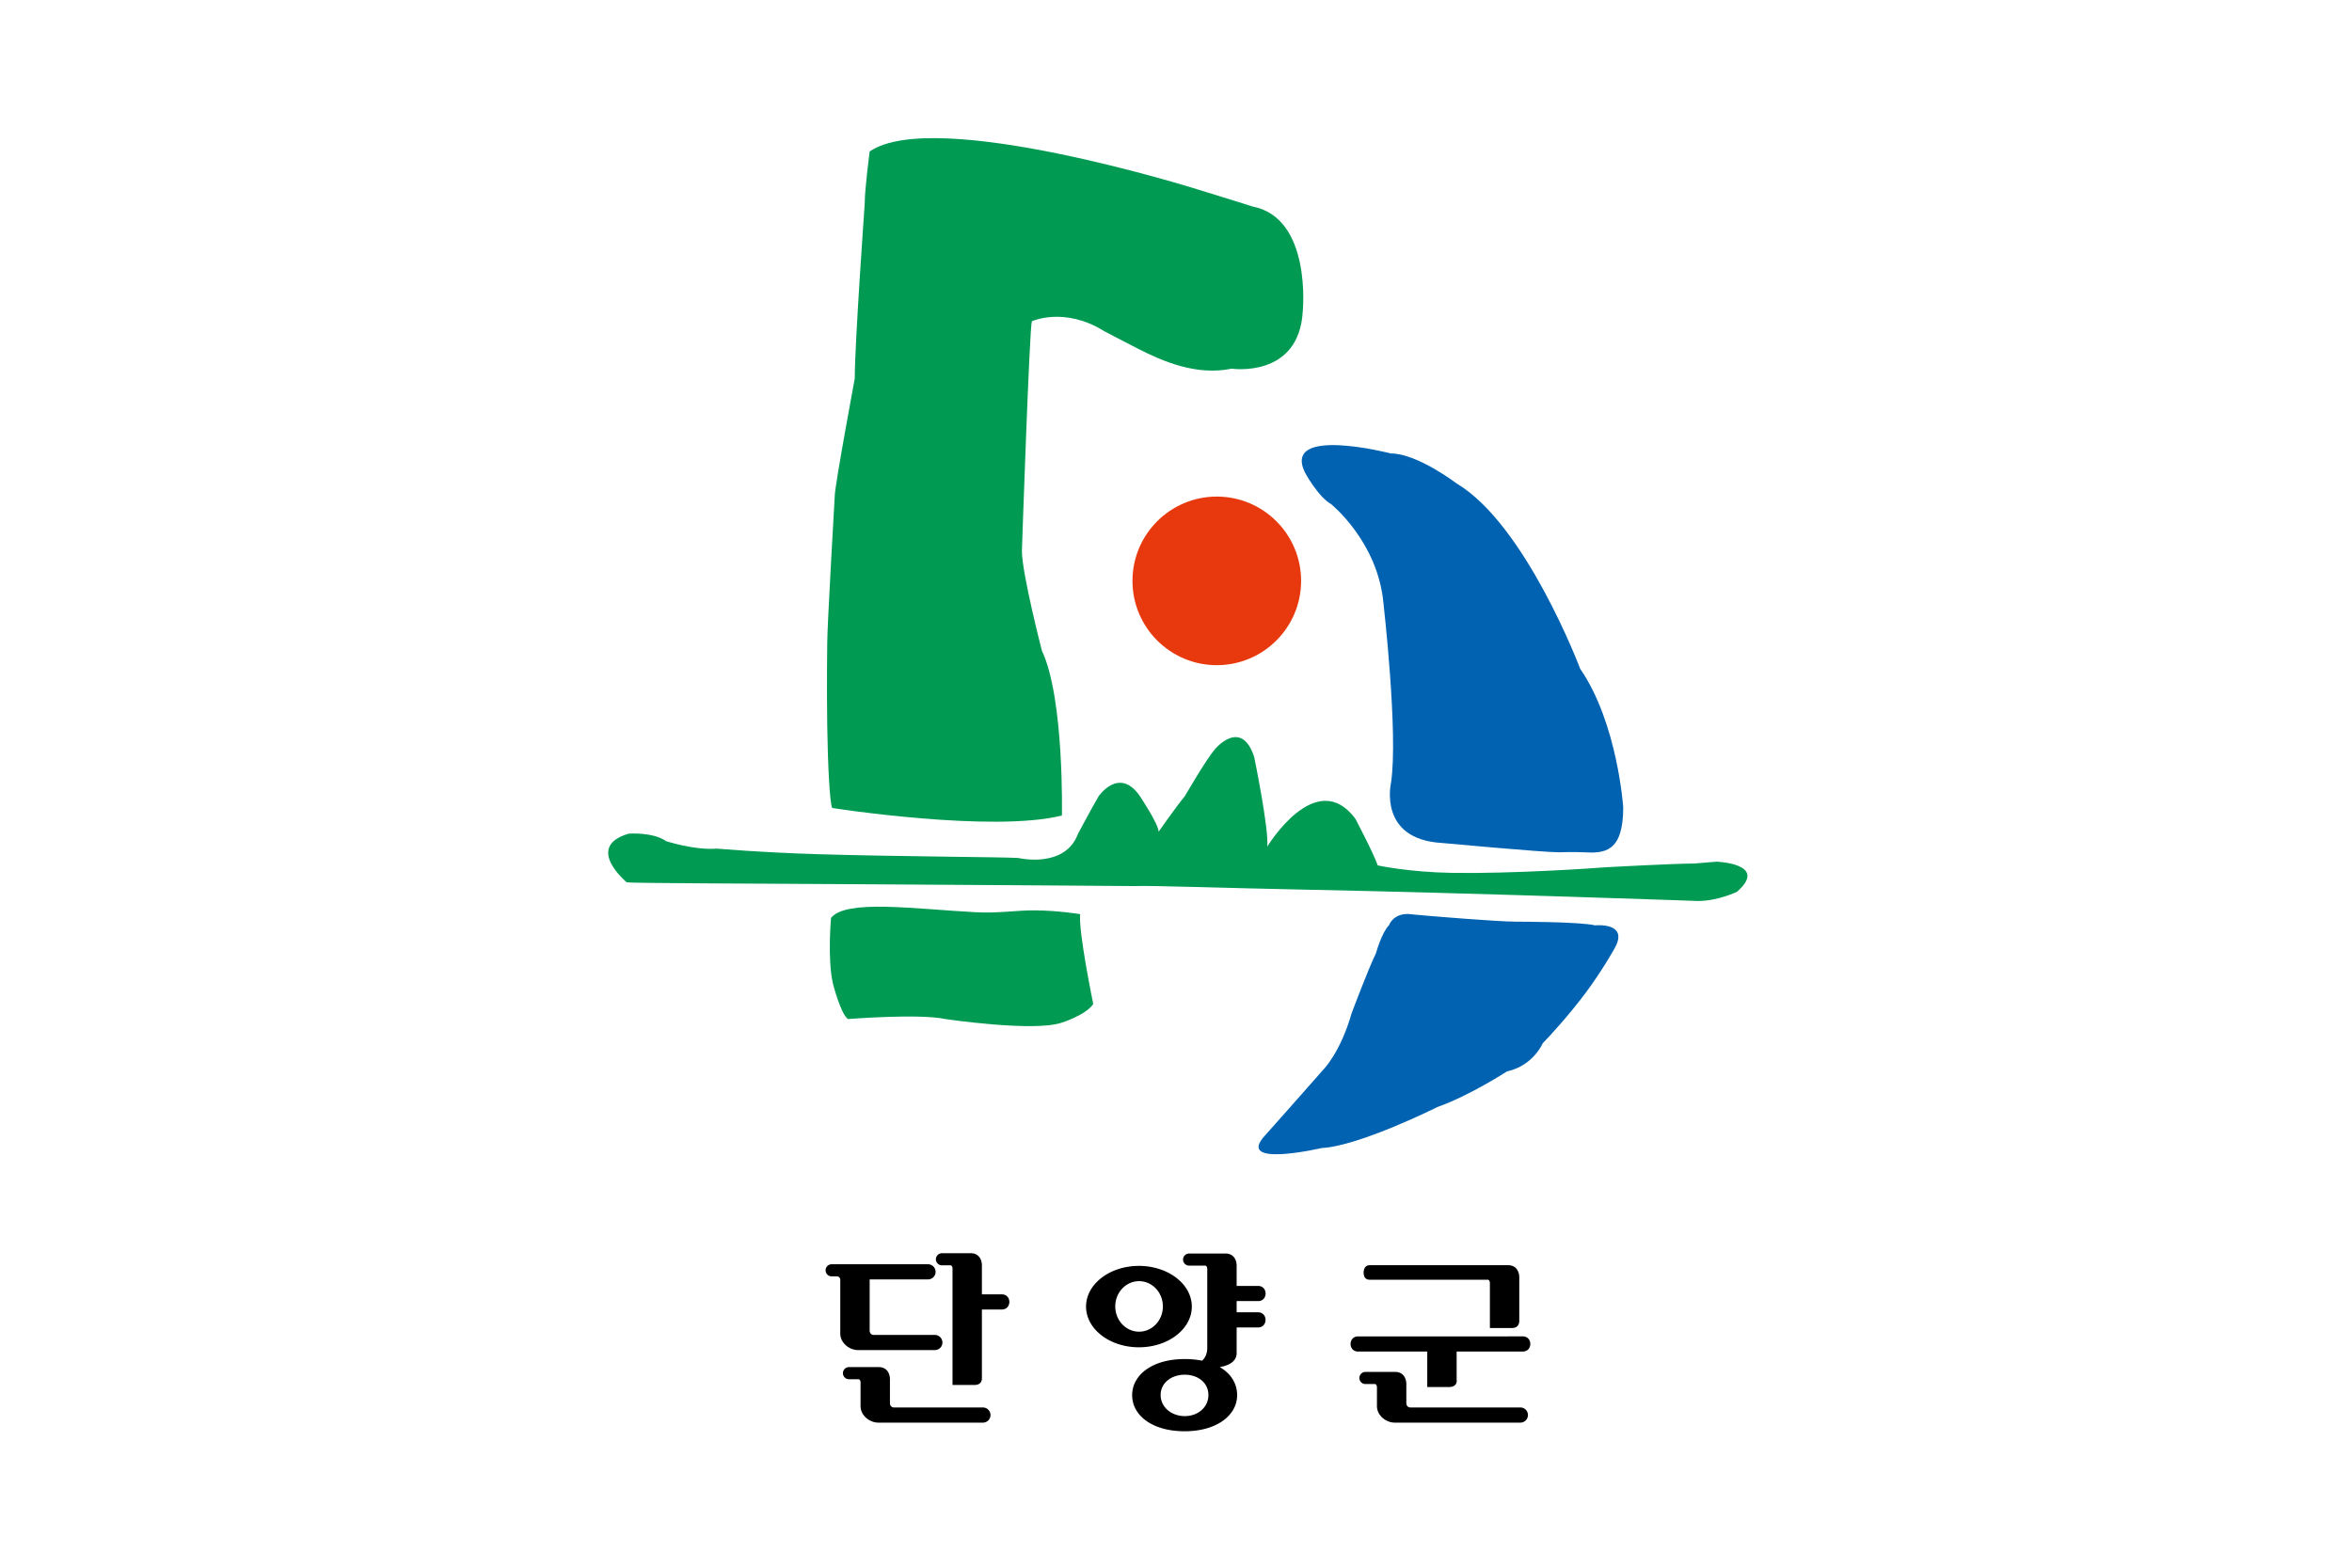<svg xmlns="http://www.w3.org/2000/svg" xmlns:xlink="http://www.w3.org/1999/xlink" id="svg8" width="300mm" height="200mm" version="1.1" viewBox="0 0 300 200"><defs id="defs2"><linearGradient id="linearGradient63138"><stop id="stop63134" offset="0" style="stop-color:#89030a;stop-opacity:1"/><stop id="stop63136" offset="1" style="stop-color:#e73d24;stop-opacity:1"/></linearGradient><linearGradient id="linearGradient140" x1="0" x2="1" y1="0" y2="0" gradientTransform="scale(23.955 -23.955)rotate(.273 2915.019 1982.442)" gradientUnits="userSpaceOnUse" spreadMethod="pad"><stop id="stop136" offset="0" style="stop-opacity:1;stop-color:#85c13f"/><stop id="stop138" offset="1" style="stop-opacity:1;stop-color:#5fb16e"/></linearGradient><linearGradient id="linearGradient160" x1="0" x2="1" y1="0" y2="0" gradientTransform="scale(25.512 -25.512)rotate(.273 2718.085 2064.046)" gradientUnits="userSpaceOnUse" spreadMethod="pad"><stop id="stop156" offset="0" style="stop-opacity:1;stop-color:#30ab79"/><stop id="stop158" offset="1" style="stop-opacity:1;stop-color:#3ea9a4"/></linearGradient><linearGradient id="linearGradient180" x1="0" x2="1" y1="0" y2="0" gradientTransform="matrix(25.738 -.123 -.123 -25.738 278.776 331.196)" gradientUnits="userSpaceOnUse" spreadMethod="pad"><stop id="stop176" offset="0" style="stop-opacity:1;stop-color:#2da3b2"/><stop id="stop178" offset="1" style="stop-opacity:1;stop-color:#2e9ad4"/></linearGradient><linearGradient id="linearGradient200" x1="0" x2="1" y1="0" y2="0" gradientTransform="scale(22.246 -22.246)rotate(.273 2768.84 3099.176)" gradientUnits="userSpaceOnUse" spreadMethod="pad"><stop id="stop196" offset="0" style="stop-opacity:1;stop-color:#134d95"/><stop id="stop198" offset="1" style="stop-opacity:1;stop-color:#2573b6"/></linearGradient><linearGradient id="linearGradient220" x1="0" x2="1" y1="0" y2="0" gradientTransform="scale(19.829 -19.829)rotate(.273 3091.67 3749.955)" gradientUnits="userSpaceOnUse" spreadMethod="pad"><stop id="stop216" offset="0" style="stop-opacity:1;stop-color:#2573b6"/><stop id="stop218" offset="1" style="stop-opacity:1;stop-color:#289ebc"/></linearGradient><linearGradient id="linearGradient240" x1="0" x2="1" y1="0" y2="0" gradientTransform="matrix(20.802 -.099 -.099 -20.802 376.729 290.22)" gradientUnits="userSpaceOnUse" spreadMethod="pad"><stop id="stop236" offset="0" style="stop-opacity:1;stop-color:#30ab79"/><stop id="stop238" offset="1" style="stop-opacity:1;stop-color:#8caabd"/></linearGradient><linearGradient id="linearGradient260" x1="0" x2="1" y1="0" y2="0" gradientTransform="scale(29.14 -29.14)rotate(.273 2442.22 2293.524)" gradientUnits="userSpaceOnUse" spreadMethod="pad"><stop id="stop256" offset="0" style="stop-opacity:1;stop-color:#2d8bcc"/><stop id="stop258" offset="1" style="stop-opacity:1;stop-color:#2573b6"/></linearGradient><linearGradient id="linearGradient280" x1="0" x2="1" y1="0" y2="0" gradientTransform="scale(36.28 -36.28)rotate(.273 1955.305 2020.42)" gradientUnits="userSpaceOnUse" spreadMethod="pad"><stop id="stop276" offset="0" style="stop-opacity:1;stop-color:#2573b6"/><stop id="stop278" offset="1" style="stop-opacity:1;stop-color:#134d95"/></linearGradient><linearGradient id="linearGradient300" x1="0" x2="1" y1="0" y2="0" gradientTransform="scale(42.794 -42.794)rotate(.273 1454.89 1983.187)" gradientUnits="userSpaceOnUse" spreadMethod="pad"><stop id="stop296" offset="0" style="stop-opacity:1;stop-color:#bfa562"/><stop id="stop298" offset="1" style="stop-opacity:1;stop-color:#e0742b"/></linearGradient><linearGradient id="linearGradient320" x1="0" x2="1" y1="0" y2="0" gradientTransform="matrix(39.535 -.189 -.189 -39.535 453.103 297.273)" gradientUnits="userSpaceOnUse" spreadMethod="pad"><stop id="stop316" offset="0" style="stop-opacity:1;stop-color:#e16b28"/><stop id="stop318" offset="1" style="stop-opacity:1;stop-color:#d8312d"/></linearGradient><linearGradient id="linearGradient206" x1="0" x2="1" y1="0" y2="0" gradientTransform="scale(-130.562 130.562)rotate(55.803 -3.639 -1.373)" gradientUnits="userSpaceOnUse" spreadMethod="pad"><stop id="stop198-5" offset="0" style="stop-opacity:1;stop-color:#2a3b96"/><stop id="stop200" offset="0.539" style="stop-opacity:1;stop-color:#2c3792"/><stop id="stop202" offset="0.8" style="stop-opacity:1;stop-color:#00adef"/><stop id="stop204" offset="1" style="stop-opacity:1;stop-color:#00adef"/></linearGradient><linearGradient id="linearGradient230" x1="0" x2="1" y1="0" y2="0" gradientTransform="scale(-114.805 114.805)rotate(55.803 -3.928 -1.387)" gradientUnits="userSpaceOnUse" spreadMethod="pad"><stop id="stop222" offset="0" style="stop-opacity:1;stop-color:#2a3b96"/><stop id="stop224" offset="0.539" style="stop-opacity:1;stop-color:#2c3792"/><stop id="stop226" offset="0.8" style="stop-opacity:1;stop-color:#00adef"/><stop id="stop228" offset="1" style="stop-opacity:1;stop-color:#00adef"/></linearGradient><linearGradient id="linearGradient254" x1="0" x2="1" y1="0" y2="0" gradientTransform="matrix(-73.386 107.994 107.994 73.386 368.143 322.514)" gradientUnits="userSpaceOnUse" spreadMethod="pad"><stop id="stop246" offset="0" style="stop-opacity:1;stop-color:#2a3b96"/><stop id="stop248" offset="0.539" style="stop-opacity:1;stop-color:#2c3792"/><stop id="stop250" offset="0.8" style="stop-opacity:1;stop-color:#00adef"/><stop id="stop252" offset="1" style="stop-opacity:1;stop-color:#00adef"/></linearGradient><linearGradient id="linearGradient278" x1="0" x2="1" y1="0" y2="0" gradientTransform="scale(-130.572 130.572)rotate(55.803 -3.259 -1.171)" gradientUnits="userSpaceOnUse" spreadMethod="pad"><stop id="stop270" offset="0" style="stop-opacity:1;stop-color:#2a3b96"/><stop id="stop272" offset="0.539" style="stop-opacity:1;stop-color:#2c3792"/><stop id="stop274" offset="0.8" style="stop-opacity:1;stop-color:#00adef"/><stop id="stop276-9" offset="1" style="stop-opacity:1;stop-color:#00adef"/></linearGradient><linearGradient id="linearGradient302" x1="0" x2="1" y1="0" y2="0" gradientTransform="scale(-130.565 130.565)rotate(55.803 -3.384 -1.238)" gradientUnits="userSpaceOnUse" spreadMethod="pad"><stop id="stop294" offset="0" style="stop-opacity:1;stop-color:#2a3b96"/><stop id="stop296-8" offset="0.539" style="stop-opacity:1;stop-color:#2c3792"/><stop id="stop298-1" offset="0.8" style="stop-opacity:1;stop-color:#00adef"/><stop id="stop300" offset="1" style="stop-opacity:1;stop-color:#00adef"/></linearGradient><linearGradient id="linearGradient326" x1="0" x2="1" y1="0" y2="0" gradientTransform="scale(-130.572 130.572)rotate(55.803 -3.334 -1.211)" gradientUnits="userSpaceOnUse" spreadMethod="pad"><stop id="stop318-6" offset="0" style="stop-opacity:1;stop-color:#2a3b96"/><stop id="stop320" offset="0.539" style="stop-opacity:1;stop-color:#2c3792"/><stop id="stop322" offset="0.8" style="stop-opacity:1;stop-color:#00adef"/><stop id="stop324" offset="1" style="stop-opacity:1;stop-color:#00adef"/></linearGradient><linearGradient id="linearGradient350" x1="0" x2="1" y1="0" y2="0" gradientTransform="scale(-130.566 130.566)rotate(55.803 -3.166 -1.122)" gradientUnits="userSpaceOnUse" spreadMethod="pad"><stop id="stop342" offset="0" style="stop-opacity:1;stop-color:#2a3b96"/><stop id="stop344" offset="0.539" style="stop-opacity:1;stop-color:#2c3792"/><stop id="stop346" offset="0.8" style="stop-opacity:1;stop-color:#00adef"/><stop id="stop348" offset="1" style="stop-opacity:1;stop-color:#00adef"/></linearGradient><linearGradient id="linearGradient374" x1="0" x2="1" y1="0" y2="0" gradientTransform="matrix(-64.527 94.957 94.957 64.527 328.704 302.885)" gradientUnits="userSpaceOnUse" spreadMethod="pad"><stop id="stop366" offset="0" style="stop-opacity:1;stop-color:#2a3b96"/><stop id="stop368" offset="0.539" style="stop-opacity:1;stop-color:#2c3792"/><stop id="stop370" offset="0.8" style="stop-opacity:1;stop-color:#00adef"/><stop id="stop372" offset="1" style="stop-opacity:1;stop-color:#00adef"/></linearGradient><linearGradient id="linearGradient398" x1="0" x2="1" y1="0" y2="0" gradientTransform="matrix(-101.028 107.165 107.165 101.028 377.22 303.216)" gradientUnits="userSpaceOnUse" spreadMethod="pad"><stop id="stop390" offset="0" style="stop-opacity:1;stop-color:#2a3b96"/><stop id="stop392" offset="0.539" style="stop-opacity:1;stop-color:#2c3792"/><stop id="stop394" offset="0.8" style="stop-opacity:1;stop-color:#00adef"/><stop id="stop396" offset="1" style="stop-opacity:1;stop-color:#00adef"/></linearGradient><linearGradient id="linearGradient422" x1="0" x2="1" y1="0" y2="0" gradientTransform="matrix(-101.023 107.16 107.16 101.023 393.094 318.186)" gradientUnits="userSpaceOnUse" spreadMethod="pad"><stop id="stop414" offset="0" style="stop-opacity:1;stop-color:#2a3b96"/><stop id="stop416" offset="0.539" style="stop-opacity:1;stop-color:#2c3792"/><stop id="stop418" offset="0.8" style="stop-opacity:1;stop-color:#00adef"/><stop id="stop420" offset="1" style="stop-opacity:1;stop-color:#00adef"/></linearGradient><linearGradient id="linearGradient446" x1="0" x2="1" y1="0" y2="0" gradientTransform="matrix(-74.449 78.973 78.973 74.449 387.494 348.702)" gradientUnits="userSpaceOnUse" spreadMethod="pad"><stop id="stop438" offset="0" style="stop-opacity:1;stop-color:#2a3b96"/><stop id="stop440" offset="0.539" style="stop-opacity:1;stop-color:#2c3792"/><stop id="stop442" offset="0.8" style="stop-opacity:1;stop-color:#00adef"/><stop id="stop444" offset="1" style="stop-opacity:1;stop-color:#00adef"/></linearGradient><linearGradient id="1" x1="148.003" x2="148.003" y1="959.558" y2="1004.25" gradientUnits="userSpaceOnUse"><stop id="stop2347" offset="0" style="stop-color:#0099da"/><stop id="stop2349" offset="1" style="stop-color:#0099da"/></linearGradient><linearGradient id="2" x1="210.429" x2="210.429" y1="1106.1" y2="1150.79" gradientUnits="userSpaceOnUse"><stop id="stop2360" offset="0" style="stop-color:#0099da"/><stop id="stop2362" offset="1" style="stop-color:#0099da"/></linearGradient><linearGradient id="3" x1="290.309" x2="290.309" y1="952.822" y2="997.515" gradientUnits="userSpaceOnUse"><stop id="stop2373" offset="0" style="stop-color:#0099da"/><stop id="stop2375" offset="1" style="stop-color:#0099da"/></linearGradient><linearGradient id="4" x1="438.795" x2="438.795" y1="952.159" y2="996.852" gradientUnits="userSpaceOnUse"><stop id="stop2386" offset="0" style="stop-color:#0099da"/><stop id="stop2388" offset="1" style="stop-color:#0099da"/></linearGradient><linearGradient id="5" x1="370.742" x2="370.742" y1="1112.17" y2="1156.86" gradientUnits="userSpaceOnUse"><stop id="stop2399" offset="0" style="stop-color:#0099da"/><stop id="stop2401" offset="1" style="stop-color:#0099da"/></linearGradient><linearGradient id="6" x1="102.794" x2="102.794" y1="1249.77" y2="1283.44" gradientUnits="userSpaceOnUse"><stop id="stop2470" offset="0" style="stop-color:#0099da"/><stop id="stop2472" offset="1" style="stop-color:#0099da"/></linearGradient><linearGradient id="7" x1="207.557" x2="207.557" y1="1249.77" y2="1283.44" gradientUnits="userSpaceOnUse"><stop id="stop2573" offset="0" style="stop-color:#0099da"/><stop id="stop2575" offset="1" style="stop-color:#0099da"/></linearGradient><linearGradient id="8" x1="102.794" x2="102.794" y1="1438.58" y2="1472.25" gradientUnits="userSpaceOnUse"><stop id="stop2586" offset="0" style="stop-color:#0099da"/><stop id="stop2588" offset="1" style="stop-color:#0099da"/></linearGradient><linearGradient id="9" x1="347.78" x2="347.78" y1="1250.63" y2="1286.27" gradientUnits="userSpaceOnUse"><stop id="stop2785" offset="0" style="stop-color:#0099da"/><stop id="stop2787" offset="1" style="stop-color:#0099da"/></linearGradient><linearGradient id="10" x1="347.78" x2="347.78" y1="1327.62" y2="1363.27" gradientUnits="userSpaceOnUse"><stop id="stop2798" offset="0" style="stop-color:#0099da"/><stop id="stop2800" offset="1" style="stop-color:#0099da"/></linearGradient><linearGradient id="11" x1="347.78" x2="347.78" y1="1404" y2="1439.64" gradientUnits="userSpaceOnUse"><stop id="stop2811" offset="0" style="stop-color:#0099da"/><stop id="stop2813" offset="1" style="stop-color:#0099da"/></linearGradient><linearGradient id="12" x1="347.78" x2="347.78" y1="1480.16" y2="1515.8" gradientUnits="userSpaceOnUse"><stop id="stop2824" offset="0" style="stop-color:#0099da"/><stop id="stop2826" offset="1" style="stop-color:#0099da"/></linearGradient><linearGradient id="13" x1="347.78" x2="347.78" y1="1556.74" y2="1592.38" gradientUnits="userSpaceOnUse"><stop id="stop2837" offset="0" style="stop-color:#0099da"/><stop id="stop2839" offset="1" style="stop-color:#0099da"/></linearGradient><linearGradient id="linearGradient30" x1="0" x2="1" y1="0" y2="0" gradientTransform="matrix(-40.417 3.136 -14.427 -44.657 139.567 269.99)" gradientUnits="userSpaceOnUse" spreadMethod="pad"><stop id="stop24" offset="0" style="stop-opacity:1;stop-color:#b6b7b8"/><stop id="stop26" offset="0.057" style="stop-opacity:1;stop-color:#b6b7b8"/><stop id="stop28" offset="1" style="stop-opacity:1;stop-color:#605f5e"/></linearGradient><linearGradient id="linearGradient80" x1="0" x2="1" y1="0" y2="0" gradientTransform="matrix(22.337 -88.094 93.938 48.837 117.459 344.795)" gradientUnits="userSpaceOnUse" spreadMethod="pad"><stop id="stop68" offset="0" style="stop-opacity:1;stop-color:#ca2b30"/><stop id="stop70" offset="0.174" style="stop-opacity:1;stop-color:#ca2b30"/><stop id="stop72" offset="0.506" style="stop-opacity:1;stop-color:#e26f34"/><stop id="stop74" offset="0.753" style="stop-opacity:1;stop-color:#d82b2d"/><stop id="stop76" offset="0.847" style="stop-opacity:1;stop-color:#d82b2d"/><stop id="stop78" offset="1" style="stop-opacity:1;stop-color:#d82b2d"/></linearGradient><linearGradient id="linearGradient112" x1="0" x2="1" y1="0" y2="0" gradientTransform="scale(-14.703 14.703)rotate(68.663 -20.059 4.485)" gradientUnits="userSpaceOnUse" spreadMethod="pad"><stop id="stop104" offset="0" style="stop-opacity:1;stop-color:#fff"/><stop id="stop106" offset="0.096" style="stop-opacity:1;stop-color:#fff"/><stop id="stop108" offset="0.265" style="stop-opacity:1;stop-color:#fff"/><stop id="stop110" offset="1" style="stop-opacity:1;stop-color:#8d8c8c"/></linearGradient><linearGradient id="linearGradient38" x1="0" x2="1" y1="0" y2="0" gradientTransform="matrix(-92.179 7.151 -32.902 -101.849 258.817 158.642)" gradientUnits="userSpaceOnUse" spreadMethod="pad"><stop id="stop32" offset="0" style="stop-opacity:1;stop-color:#a7a5a6"/><stop id="stop34" offset="0.057" style="stop-opacity:1;stop-color:#a7a5a6"/><stop id="stop36" offset="1" style="stop-opacity:1;stop-color:#4f4c4d"/></linearGradient><linearGradient id="linearGradient68" x1="0" x2="1" y1="0" y2="0" gradientTransform="matrix(50.942 -200.914 214.242 111.38 208.397 329.25)" gradientUnits="userSpaceOnUse" spreadMethod="pad"><stop id="stop56" offset="0" style="stop-opacity:1;stop-color:#d91920"/><stop id="stop58" offset="0.174" style="stop-opacity:1;stop-color:#d91920"/><stop id="stop60" offset="0.506" style="stop-opacity:1;stop-color:#f25b28"/><stop id="stop62" offset="0.753" style="stop-opacity:1;stop-color:#d91920"/><stop id="stop64" offset="0.847" style="stop-opacity:1;stop-color:#d91920"/><stop id="stop66" offset="1" style="stop-opacity:1;stop-color:#c4161d"/></linearGradient><linearGradient id="linearGradient84" x1="0" x2="1" y1="0" y2="0" gradientTransform="scale(-33.532 33.532)rotate(68.663 -9.192 -1.032)" gradientUnits="userSpaceOnUse" spreadMethod="pad"><stop id="stop78-7" offset="0" style="stop-opacity:1;stop-color:#fff"/><stop id="stop80" offset="0.096" style="stop-opacity:1;stop-color:#fff"/><stop id="stop82" offset="1" style="stop-opacity:1;stop-color:#7b7979"/></linearGradient><linearGradient id="linearGradient1004" x1="0" x2="1" y1="0" y2="0" gradientTransform="matrix(-62.753 4.868 -22.399 -69.337 559.478 185.95)" gradientUnits="userSpaceOnUse" spreadMethod="pad"><stop id="stop998" offset="0" style="stop-opacity:1;stop-color:#a7a5a6"/><stop id="stop1000" offset="0.057" style="stop-opacity:1;stop-color:#a7a5a6"/><stop id="stop1002" offset="1" style="stop-opacity:1;stop-color:#4f4c4d"/></linearGradient><linearGradient id="linearGradient1054" x1="0" x2="1" y1="0" y2="0" gradientTransform="matrix(34.681 -136.778 145.852 75.825 525.153 302.095)" gradientUnits="userSpaceOnUse" spreadMethod="pad"><stop id="stop1042" offset="0" style="stop-opacity:1;stop-color:#850009"/><stop id="stop1044" offset="0.174" style="stop-opacity:1;stop-color:#d91920"/><stop id="stop1046" offset="0.506" style="stop-opacity:1;stop-color:#f25b28"/><stop id="stop1048" offset="0.694" style="stop-opacity:1;stop-color:#d91920"/><stop id="stop1050" offset="0.847" style="stop-opacity:1;stop-color:#d91920"/><stop id="stop1052" offset="1" style="stop-opacity:.941;stop-color:#e04213"/></linearGradient><linearGradient id="linearGradient1084" x1="0" x2="1" y1="0" y2="0" gradientTransform="scale(-22.828 22.828)rotate(68.663 -20.087 -11.617)" gradientUnits="userSpaceOnUse" spreadMethod="pad"><stop id="stop1078" offset="0" style="stop-opacity:1;stop-color:#fff"/><stop id="stop1080" offset="0.096" style="stop-opacity:1;stop-color:#fff"/><stop id="stop1082" offset="1" style="stop-opacity:1;stop-color:#7b7979"/></linearGradient><linearGradient id="linearGradient2178" x1="0" x2="1" y1="0" y2="0" gradientTransform="matrix(-19.781 1.535 -7.061 -21.856 660.197 283.541)" gradientUnits="userSpaceOnUse" spreadMethod="pad"><stop id="stop2172" offset="0" style="stop-opacity:1;stop-color:#a7a5a6"/><stop id="stop2174" offset="0.057" style="stop-opacity:1;stop-color:#a7a5a6"/><stop id="stop2176" offset="1" style="stop-opacity:1;stop-color:#4f4c4d"/></linearGradient><linearGradient id="linearGradient2228" x1="0" x2="1" y1="0" y2="0" gradientTransform="matrix(10.932 -43.115 45.975 23.901 649.377 320.152)" gradientUnits="userSpaceOnUse" spreadMethod="pad"><stop id="stop2216" offset="0" style="stop-opacity:1;stop-color:#d91920"/><stop id="stop2218" offset="0.174" style="stop-opacity:1;stop-color:#d91920"/><stop id="stop2220" offset="0.506" style="stop-opacity:1;stop-color:#f25b28"/><stop id="stop2222" offset="0.753" style="stop-opacity:1;stop-color:#d91920"/><stop id="stop2224" offset="0.847" style="stop-opacity:1;stop-color:#d91920"/><stop id="stop2226" offset="1" style="stop-opacity:1;stop-color:#c4161d"/></linearGradient><linearGradient id="linearGradient2258" x1="0" x2="1" y1="0" y2="0" gradientTransform="scale(-7.196 7.196)rotate(68.663 -76.59 -45.214)" gradientUnits="userSpaceOnUse" spreadMethod="pad"><stop id="stop2252" offset="0" style="stop-opacity:1;stop-color:#fff"/><stop id="stop2254" offset="0.096" style="stop-opacity:1;stop-color:#fff"/><stop id="stop2256" offset="1" style="stop-opacity:1;stop-color:#7b7979"/></linearGradient><linearGradient xlink:href="#linearGradient1054" id="linearGradient63100" x1="518.393" x2="531.748" y1="271.446" y2="252.221" gradientUnits="userSpaceOnUse"/><linearGradient xlink:href="#linearGradient63138" id="linearGradient63140" x1="518.693" x2="530.25" y1="272.825" y2="250.029" gradientUnits="userSpaceOnUse"/><linearGradient xlink:href="#linearGradient1054" id="linearGradient63176" x1="0" x2="1" y1="0" y2="0" gradientTransform="matrix(34.681 -136.778 145.852 75.825 525.153 302.095)" gradientUnits="userSpaceOnUse" spreadMethod="pad"/><linearGradient id="linearGradient388" x1="0" x2="1" y1="0" y2="0" gradientTransform="scale(-135.6 135.6)rotate(-20.849 10.373 7.014)" gradientUnits="userSpaceOnUse" spreadMethod="pad"><stop id="stop368-6" offset="0" style="stop-opacity:1;stop-color:#9e2c89"/><stop id="stop370-7" offset="0.149" style="stop-opacity:1;stop-color:#0071bb"/><stop id="stop372-1" offset="0.257" style="stop-opacity:1;stop-color:#63c6f2"/><stop id="stop374" offset="0.381" style="stop-opacity:1;stop-color:#91c431"/><stop id="stop376" offset="0.54" style="stop-opacity:1;stop-color:#ffe700"/><stop id="stop378" offset="0.683" style="stop-opacity:1;stop-color:#f6ab02"/><stop id="stop380" offset="0.798" style="stop-opacity:1;stop-color:#e4642b"/><stop id="stop382" offset="0.911" style="stop-opacity:1;stop-color:#c52833"/><stop id="stop384" offset="0.994" style="stop-opacity:1;stop-color:#332d2b"/><stop id="stop386" offset="1" style="stop-opacity:1;stop-color:#332d2b"/></linearGradient><linearGradient id="linearGradient424" x1="0" x2="1" y1="0" y2="0" gradientTransform="scale(-135.061 135.061)rotate(-20.849 9.51 7.2)" gradientUnits="userSpaceOnUse" spreadMethod="pad"><stop id="stop404" offset="0" style="stop-opacity:1;stop-color:#9e2c89"/><stop id="stop406" offset="0.149" style="stop-opacity:1;stop-color:#0071bb"/><stop id="stop408" offset="0.257" style="stop-opacity:1;stop-color:#63c6f2"/><stop id="stop410" offset="0.381" style="stop-opacity:1;stop-color:#91c431"/><stop id="stop412" offset="0.54" style="stop-opacity:1;stop-color:#ffe700"/><stop id="stop414-8" offset="0.683" style="stop-opacity:1;stop-color:#f6ab02"/><stop id="stop416-3" offset="0.798" style="stop-opacity:1;stop-color:#e4642b"/><stop id="stop418-7" offset="0.911" style="stop-opacity:1;stop-color:#c52833"/><stop id="stop420-9" offset="0.994" style="stop-opacity:1;stop-color:#332d2b"/><stop id="stop422" offset="1" style="stop-opacity:1;stop-color:#332d2b"/></linearGradient><linearGradient id="linearGradient460" x1="0" x2="1" y1="0" y2="0" gradientTransform="scale(-135.913 135.913)rotate(-20.849 8.545 7.345)" gradientUnits="userSpaceOnUse" spreadMethod="pad"><stop id="stop440-9" offset="0" style="stop-opacity:1;stop-color:#9e2c89"/><stop id="stop442-3" offset="0.149" style="stop-opacity:1;stop-color:#0071bb"/><stop id="stop444-3" offset="0.257" style="stop-opacity:1;stop-color:#63c6f2"/><stop id="stop446" offset="0.381" style="stop-opacity:1;stop-color:#91c431"/><stop id="stop448" offset="0.54" style="stop-opacity:1;stop-color:#ffe700"/><stop id="stop450" offset="0.683" style="stop-opacity:1;stop-color:#f6ab02"/><stop id="stop452" offset="0.798" style="stop-opacity:1;stop-color:#e4642b"/><stop id="stop454" offset="0.911" style="stop-opacity:1;stop-color:#c52833"/><stop id="stop456" offset="0.994" style="stop-opacity:1;stop-color:#332d2b"/><stop id="stop458" offset="1" style="stop-opacity:1;stop-color:#332d2b"/></linearGradient><linearGradient id="linearGradient496" x1="0" x2="1" y1="0" y2="0" gradientTransform="matrix(-125.813 -47.915 -47.915 125.813 277.143 483.343)" gradientUnits="userSpaceOnUse" spreadMethod="pad"><stop id="stop476" offset="0" style="stop-opacity:1;stop-color:#9e2c89"/><stop id="stop478" offset="0.149" style="stop-opacity:1;stop-color:#0071bb"/><stop id="stop480" offset="0.257" style="stop-opacity:1;stop-color:#63c6f2"/><stop id="stop482" offset="0.381" style="stop-opacity:1;stop-color:#91c431"/><stop id="stop484" offset="0.54" style="stop-opacity:1;stop-color:#ffe700"/><stop id="stop486" offset="0.683" style="stop-opacity:1;stop-color:#f6ab02"/><stop id="stop488" offset="0.798" style="stop-opacity:1;stop-color:#e4642b"/><stop id="stop490" offset="0.911" style="stop-opacity:1;stop-color:#c52833"/><stop id="stop492" offset="0.994" style="stop-opacity:1;stop-color:#332d2b"/><stop id="stop494" offset="1" style="stop-opacity:1;stop-color:#332d2b"/></linearGradient><linearGradient id="linearGradient532" x1="0" x2="1" y1="0" y2="0" gradientTransform="scale(-135.653 135.653)rotate(-20.849 9.882 7.104)" gradientUnits="userSpaceOnUse" spreadMethod="pad"><stop id="stop512" offset="0" style="stop-opacity:1;stop-color:#9e2c89"/><stop id="stop514" offset="0.149" style="stop-opacity:1;stop-color:#0071bb"/><stop id="stop516" offset="0.257" style="stop-opacity:1;stop-color:#63c6f2"/><stop id="stop518" offset="0.381" style="stop-opacity:1;stop-color:#91c431"/><stop id="stop520" offset="0.54" style="stop-opacity:1;stop-color:#ffe700"/><stop id="stop522" offset="0.683" style="stop-opacity:1;stop-color:#f6ab02"/><stop id="stop524" offset="0.798" style="stop-opacity:1;stop-color:#e4642b"/><stop id="stop526" offset="0.911" style="stop-opacity:1;stop-color:#c52833"/><stop id="stop528" offset="0.994" style="stop-opacity:1;stop-color:#332d2b"/><stop id="stop530" offset="1" style="stop-opacity:1;stop-color:#332d2b"/></linearGradient><linearGradient id="linearGradient568" x1="0" x2="1" y1="0" y2="0" gradientTransform="scale(-135.793 135.793)rotate(-20.849 9.404 7.192)" gradientUnits="userSpaceOnUse" spreadMethod="pad"><stop id="stop548" offset="0" style="stop-opacity:1;stop-color:#9e2c89"/><stop id="stop550" offset="0.149" style="stop-opacity:1;stop-color:#0071bb"/><stop id="stop552" offset="0.257" style="stop-opacity:1;stop-color:#63c6f2"/><stop id="stop554" offset="0.381" style="stop-opacity:1;stop-color:#91c431"/><stop id="stop556" offset="0.54" style="stop-opacity:1;stop-color:#ffe700"/><stop id="stop558" offset="0.683" style="stop-opacity:1;stop-color:#f6ab02"/><stop id="stop560" offset="0.798" style="stop-opacity:1;stop-color:#e4642b"/><stop id="stop562" offset="0.911" style="stop-opacity:1;stop-color:#c52833"/><stop id="stop564" offset="0.994" style="stop-opacity:1;stop-color:#332d2b"/><stop id="stop566" offset="1" style="stop-opacity:1;stop-color:#332d2b"/></linearGradient><linearGradient id="linearGradient604" x1="0" x2="1" y1="0" y2="0" gradientTransform="scale(-135.154 135.154)rotate(-20.849 8.64 7.373)" gradientUnits="userSpaceOnUse" spreadMethod="pad"><stop id="stop584" offset="0" style="stop-opacity:1;stop-color:#9e2c89"/><stop id="stop586" offset="0.149" style="stop-opacity:1;stop-color:#0071bb"/><stop id="stop588" offset="0.257" style="stop-opacity:1;stop-color:#63c6f2"/><stop id="stop590" offset="0.381" style="stop-opacity:1;stop-color:#91c431"/><stop id="stop592" offset="0.54" style="stop-opacity:1;stop-color:#ffe700"/><stop id="stop594" offset="0.683" style="stop-opacity:1;stop-color:#f6ab02"/><stop id="stop596" offset="0.798" style="stop-opacity:1;stop-color:#e4642b"/><stop id="stop598" offset="0.911" style="stop-opacity:1;stop-color:#c52833"/><stop id="stop600" offset="0.994" style="stop-opacity:1;stop-color:#332d2b"/><stop id="stop602" offset="1" style="stop-opacity:1;stop-color:#332d2b"/></linearGradient><linearGradient id="linearGradient1018" x1="0" x2="1" y1="0" y2="0" gradientTransform="matrix(-22.896 0 0 22.896 189.43 507.863)" gradientUnits="userSpaceOnUse" spreadMethod="pad"><stop id="stop1012" offset="0" style="stop-opacity:1;stop-color:#fff"/><stop id="stop1014" offset="0.5" style="stop-opacity:1;stop-color:#e6232a"/><stop id="stop1016" offset="1" style="stop-opacity:1;stop-color:#e6232a"/></linearGradient><clipPath id="clipPath18" clipPathUnits="userSpaceOnUse"><path id="path16" d="M0 841.89h595.28V0H0Z"/></clipPath><clipPath id="clipPath18-2" clipPathUnits="userSpaceOnUse"><path id="path16-2" d="M0 841.89h595.28V0H0Z"/></clipPath><clipPath id="clipPath522" clipPathUnits="userSpaceOnUse"><path id="path520" d="M0 841.89h595.276V0H0Z"/></clipPath><clipPath id="clipPath530" clipPathUnits="userSpaceOnUse"><path id="path528" d="M169.7 596.93h366.72V349.409H169.7Z"/></clipPath><clipPath id="clipPath546" clipPathUnits="userSpaceOnUse"><path id="path544" d="M451.13 818.169h103.5V595.22h-103.5z"/></clipPath><clipPath id="clipPath118" clipPathUnits="userSpaceOnUse"><path id="path116" d="M0 841.89h595.276V0H0Z"/></clipPath><clipPath id="clipPath126" clipPathUnits="userSpaceOnUse"><path id="path124" d="M169.47 818.6h377.9V373.859h-377.9z"/></clipPath><clipPath id="clipPath106" clipPathUnits="userSpaceOnUse"><path id="path104" d="M0 841.89h595.276V0H0Z"/></clipPath><clipPath id="clipPath18-8" clipPathUnits="userSpaceOnUse"><path id="path16-4" d="M0 841.89h595.276V0H0Z"/></clipPath><clipPath id="clipPath18-6" clipPathUnits="userSpaceOnUse"><path id="path16-3" d="M0 841.89h595.28V0H0Z"/></clipPath><clipPath id="clipPath18-68" clipPathUnits="userSpaceOnUse"><path id="path16-1" d="M0 841.89h595.28V0H0Z"/></clipPath><clipPath id="clipPath58472" clipPathUnits="userSpaceOnUse"><path id="path58470" d="M0 0h595.276v841.89H0Z"/></clipPath><clipPath id="clipPath58526" clipPathUnits="userSpaceOnUse"><path id="path58524" d="M0 0h595.276v841.89H0Z"/></clipPath><clipPath id="clipPath58472-7" clipPathUnits="userSpaceOnUse"><path id="path58470-8" d="M0 0h595.276v841.89H0Z"/></clipPath><clipPath id="clipPath18-9" clipPathUnits="userSpaceOnUse"><path id="path16-43" d="M0 595.28h841.89V0H0Z"/></clipPath><clipPath id="clipPath90" clipPathUnits="userSpaceOnUse"><path id="path88" d="M0 595.28h411.02V0H0Z"/></clipPath><clipPath id="clipPath98" clipPathUnits="userSpaceOnUse"><path id="path96" d="M101.15 334.81h44.284v-28.293H101.15Z"/></clipPath><clipPath id="clipPath18-7" clipPathUnits="userSpaceOnUse"><path id="path16-0" d="M0 612.288h858.898V0H0Z"/></clipPath><clipPath id="clipPath26" clipPathUnits="userSpaceOnUse"><path id="path24" d="M161.656 348.923h120.075V139.667H161.656Z"/></clipPath><clipPath id="clipPath72" clipPathUnits="userSpaceOnUse"><path id="path70" d="M171.201 306.476h100.997v-64.527H171.201Z"/></clipPath><clipPath id="clipPath146" clipPathUnits="userSpaceOnUse"><path id="path144" d="M0 612.288h858.898V0H0Z"/></clipPath><clipPath id="clipPath1064" clipPathUnits="userSpaceOnUse"><path id="path1062" d="M0 612.288h858.898V0H0Z"/></clipPath><clipPath id="clipPath1072" clipPathUnits="userSpaceOnUse"><path id="path1070" d="M499.831 286.592h68.757v-43.93h-68.757z"/></clipPath><clipPath id="clipPath2238" clipPathUnits="userSpaceOnUse"><path id="path2236" d="M0 612.288h858.898V0H0Z"/></clipPath><clipPath id="clipPath2246" clipPathUnits="userSpaceOnUse"><path id="path2244" d="M641.395 315.265h21.673v-13.847h-21.673z"/></clipPath><clipPath id="clipPath18-5" clipPathUnits="userSpaceOnUse"><path id="path16-49" d="M0 768h1024V0H0Z"/></clipPath><clipPath id="clipPath30" clipPathUnits="userSpaceOnUse"><path id="path28" d="M0 768h1024V0H0Z"/></clipPath><clipPath id="clipPath54" clipPathUnits="userSpaceOnUse"><path id="path52" d="M0 768h1024V0H0Z"/></clipPath><clipPath id="clipPath90-5" clipPathUnits="userSpaceOnUse"><path id="path88-3" d="M0 768h1024V0H0Z"/></clipPath><clipPath id="clipPath18-0" clipPathUnits="userSpaceOnUse"><path id="path16-11" d="M0 768h1024V0H0Z"/></clipPath><clipPath id="clipPath65927" clipPathUnits="userSpaceOnUse"><path id="path65925" d="M0 841.89h595.276V0H0Z"/></clipPath><clipPath id="clipPath18-00" clipPathUnits="userSpaceOnUse"><path id="path16-6" d="M0 841.89h595.28V0H0Z"/></clipPath><clipPath id="clipPath614" clipPathUnits="userSpaceOnUse"><path id="path612" d="M0 841.89h595.28V0H0Z"/></clipPath><clipPath id="clipPath18-53" clipPathUnits="userSpaceOnUse"><path id="path16-00" d="M0 841.89h595.28V0H0Z"/></clipPath><clipPath id="clipPath1028" clipPathUnits="userSpaceOnUse"><path id="path1026" d="M0 841.89h595.28V0H0Z"/></clipPath><radialGradient id="radialGradient52" cx="0" cy="0" r="1" fx="0" fy="0" gradientTransform="matrix(-24.766 -6.275 -.593 -24.407 106.629 284.812)" gradientUnits="userSpaceOnUse" spreadMethod="pad"><stop id="stop46" offset="0" style="stop-opacity:1;stop-color:#2f8bc9"/><stop id="stop48" offset="0.517" style="stop-opacity:1;stop-color:#255299"/><stop id="stop50" offset="1" style="stop-opacity:1;stop-color:#204a89"/></radialGradient><radialGradient id="radialGradient50" cx="0" cy="0" r="1" fx="0" fy="0" gradientTransform="matrix(-56.481 -14.31 -1.353 -55.663 183.696 192.444)" gradientUnits="userSpaceOnUse" spreadMethod="pad"><stop id="stop44" offset="0" style="stop-opacity:1;stop-color:#0aafde"/><stop id="stop46-5" offset="0.517" style="stop-opacity:1;stop-color:#1d5eb3"/><stop id="stop48-7" offset="1" style="stop-opacity:1;stop-color:#173876"/></radialGradient><radialGradient id="radialGradient1026" cx="0" cy="0" r="1" fx="0" fy="0" gradientTransform="matrix(-38.452 -9.742 -.921 -37.894 508.337 208.96)" gradientUnits="userSpaceOnUse" spreadMethod="pad"><stop id="stop1020" offset="0" style="stop-opacity:1;stop-color:#0aafde"/><stop id="stop1022" offset="0.517" style="stop-opacity:1;stop-color:#1d5eb3"/><stop id="stop1024" offset="1" style="stop-opacity:1;stop-color:#173876"/></radialGradient><radialGradient id="radialGradient2200" cx="0" cy="0" r="1" fx="0" fy="0" gradientTransform="matrix(-12.12 -3.071 -.29 -11.945 644.076 290.795)" gradientUnits="userSpaceOnUse" spreadMethod="pad"><stop id="stop2194" offset="0" style="stop-opacity:1;stop-color:#0aafde"/><stop id="stop2196" offset="0.517" style="stop-opacity:1;stop-color:#1d5eb3"/><stop id="stop2198" offset="1" style="stop-opacity:1;stop-color:#173876"/></radialGradient></defs><g id="layer1" transform="translate(-188.32 -26.637)"><path id="rect826" d="M188.32 26.637h300v200h-300z" style="opacity:1;fill:#fff;fill-opacity:1;fill-rule:nonzero;stroke:none;stroke-width:4.318;stroke-linecap:square;stroke-linejoin:bevel;stroke-miterlimit:4;stroke-dasharray:none;stroke-dashoffset:0;stroke-opacity:1"/><g id="g1304" transform="matrix(.265 0 0 .265 178.002 44.098)"><g id="g1707" transform="translate(-1.894 -.018)"><g id="g1208" transform="translate(-7.071 -5.037)"><g id="g1264" transform="matrix(4.697 0 0 4.697 -153.224 -1688.312)"><path id="path1252" d="M165.59 365.92s-26.99-8.51-33.65-3.9c0 0-.51 3.84-.51 5.37 0 0-1.02 14.33-1.02 17.91 0 0-2.05 11-2.05 12.03 0 0-.77 13.31-.77 15.1 0 0-.06 4.35 0 8.44s.26 7.93.51 8.44c0 0 16.38 2.56 23.54.77 0 0 .25-12.03-2.05-16.89 0 0-2.05-7.93-2.05-10.23 0 0 .77-22.77 1.02-23.54 0 0 3.33-1.54 7.42 1.02 0 0 1.61.85 3.45 1.79 2.58 1.32 6.01 2.79 9.6 2.05 0 0 6.91 1.02 7.29-5.88 0 0 .96-9.6-5.18-10.75.02 0-2.22-.71-5.55-1.73" class="st0" style="clip-rule:evenodd;fill:#009a53;fill-rule:evenodd"/><path id="path1254" d="M148.9 439.8c-1.89-.02-3.68.32-6.14.19-6.31-.34-13.24-1.34-14.78.58 0 0-.38 4.22.19 6.72 0 0 .77 3.07 1.54 3.65 0 0 7.29-.58 9.98 0 0 0 9.02 1.34 11.9.38 0 0 2.49-.77 3.26-1.92 0 0-1.54-7.48-1.34-9.21-.01 0-2.21-.37-4.61-.39" class="st0" style="clip-rule:evenodd;fill:#009a53;fill-rule:evenodd"/><path id="path1256" d="M176.15 406.03c0 4.77-3.87 8.64-8.64 8.64s-8.64-3.87-8.64-8.64 3.87-8.64 8.64-8.64 8.64 3.87 8.64 8.64" style="clip-rule:evenodd;fill:#e8380d;fill-rule:evenodd"/><path id="path1258" d="M116.27 433.47s4.51.4 10.55.58c8.21.24 18.79.28 20.34.38 0 0 4.8 1.15 6.14-2.5 0 0 1.54-2.88 2.11-3.84 0 0 2.11-3.07 4.22 0 0 0 1.92 2.88 1.92 3.65 0 0 1.73-2.49 2.69-3.65 0 0 2.11-3.65 3.07-4.8 0 0 2.69-3.26 4.03.77 0 0 1.54 7.48 1.34 9.21 0 0 4.99-8.25 9.02-2.88 0 0 1.92 3.64 2.3 4.8 0 0 3.17.7 7.68.77 6.19.09 14.4-.47 15.73-.58 0 0 6.91-.38 9.02-.38l2.3-.19s5.37.19 2.11 3.07c0 0-1.92.96-4.03.96 0 0-22.69-.81-39.72-1.15-8.61-.17-16.11-.45-18.04-.38 0 0-14.7-.11-28.4-.19-11.66-.07-22.55-.1-23.6-.19 0 0-4.41-3.64.19-4.99 0 0 2.5-.19 3.84.77.01-.01 2.89.95 5.19.76" class="st0" style="clip-rule:evenodd;fill:#009a53;fill-rule:evenodd"/><path id="path1260" d="M179.22 398.16s4.8 3.84 5.37 10.17c0 0 1.54 13.43.77 18.42 0 0-1.34 5.75 5.18 6.14 0 0 10.36.96 12.09.96 0 0 1.51-.06 2.5 0 2.1.12 4.03 0 4.03-4.61 0 0-.58-8.64-4.41-14.2 0 0-5.57-14.78-12.67-19 0 0-4.03-3.07-6.72-3.07 0 0-11.13-2.88-8.83 1.92 0 .01 1.34 2.5 2.69 3.27" class="st2" style="clip-rule:evenodd;fill:#0062b1;fill-rule:evenodd"/><path id="path1262" d="M189.39 440.38s6.91.58 8.83.58c0 0 6.52 0 8.06.38 0 0 3.64-.38 1.92 2.49 0 0-1.22 2.18-2.88 4.41s-3.74 4.51-4.41 5.18c0 0-.96 2.3-3.65 2.88 0 0-3.84 2.49-7.1 3.64 0 0-8.06 4.03-11.9 4.22 0 0-9.02 2.11-5.76-1.34 0 0 4.61-5.18 5.95-6.72 0 0 1.73-1.73 2.88-5.76 0 0 1.73-4.61 2.49-6.14 0 0 .58-2.11 1.34-2.88 0 0 .38-1.15 1.92-1.15z" class="st2" style="clip-rule:evenodd;fill:#0062b1;fill-rule:evenodd"/></g><path id="path1363" d="M501.364 542.484a2.919 2.919 0 1 0 0 5.836h3.976c.715 0 1.059.83 1.028 1.675v55.923h10.611c2.228 0 3.674-1.2 3.532-3.531v-32.8h9.497c4.95.089 4.95-7.383 0-7.295h-9.497v-13.969c0-2.493-1.25-5.84-5.408-5.84h-.247zm118.967.145a2.919 2.919 0 1 0 0 5.836h7.627c.715 0 1.028.83 1.028 1.675v37.771c0 2.761-.815 4.725-2.454 6.313-2.54-.509-5.355-.783-8.436-.783-15.74 0-25.267 7.78-25.267 17.379s9.43 17.38 25.267 17.38c15.595 0 25.266-7.782 25.266-17.38 0-5.456-2.863-10.322-8.347-13.508 5.14-.864 8.114-3.207 8.114-6.723v-12.363h10.22c4.916.054 4.916-7.348 0-7.295h-10.22v-5.397h10.22c4.95.088 4.95-7.383 0-7.295h-10.22v-9.771c0-2.493-1.25-5.84-5.408-5.84h-.247zm-172.082 5.17a2.919 2.919 0 1 0 0 5.837h2.455c1.071 0 1.643.866 1.643 1.667v25.88c0 4.504 4.38 7.944 8.55 7.944h36.966a3.647 3.647 0 1 0 0-7.295h-29.379c-1.247 0-1.995-.904-1.995-2.153v-24.585h28.005a3.648 3.648 0 1 0 0-7.294H461.74zm258.951.454c-2.031 0-2.942 1.587-2.942 3.57 0 2.128.936 3.44 2.942 3.424h56.795c.715 0 1.028.83 1.028 1.676v21.567h10.612c2.227 0 3.531-1.196 3.531-3.532v-20.866c0-2.493-1.25-5.839-5.408-5.839h-.247zm-111.101.336c-14.058 0-25.453 8.772-25.454 19.593 0 10.82 11.396 19.593 25.454 19.593s25.454-8.772 25.453-19.593c0-10.821-11.396-19.593-25.453-19.593m.064 7.351c6.328 0 11.459 5.445 11.459 12.16 0 6.717-5.13 12.161-11.459 12.161s-11.46-5.444-11.46-12.16 5.131-12.161 11.46-12.16m105.488 26.592c-4.915-.05-4.915 7.347 0 7.296h33.223V606.9h10.61c2.228 0 3.874-1.221 3.532-3.532v-13.541h31.773c4.915.05 4.915-7.347 0-7.296zm-245.03 14.785a2.919 2.919 0 1 0 0 5.836h4.459c.715 0 1.028.83 1.028 1.675v11.275c0 4.503 4.38 7.943 8.55 7.943h50.284a3.648 3.648 0 1 0 0-7.295h-42.696c-1.247 0-1.995-.903-1.995-2.153v-11.442c0-2.493-1.25-5.84-5.408-5.84h-.247zm248.552 2.316a2.919 2.919 0 1 0 0 5.837h4.459c.715 0 1.028.83 1.028 1.675v8.955c0 4.503 4.38 7.944 8.551 7.944h3.293l57.124-.001a3.648 3.648 0 1 0 0-7.295h-52.83c-1.247 0-1.995-.903-1.995-2.153v-9.122c0-2.493-1.25-5.84-5.408-5.84h-.247zm-87.014 1.343c6.282 0 11.375 3.815 11.375 9.772s-5.093 10.16-11.375 10.16-11.614-4.202-11.614-10.16c0-5.957 5.332-9.773 11.614-9.772" style="color:#000;font-style:normal;font-variant:normal;font-weight:400;font-stretch:normal;font-size:medium;font-family:sans-serif;font-variant-ligatures:normal;font-variant-position:normal;font-variant-caps:normal;font-variant-numeric:normal;font-variant-alternates:normal;font-feature-settings:normal;text-indent:0;text-decoration:none;text-decoration-line:none;text-decoration-style:solid;text-decoration-color:#000;letter-spacing:normal;word-spacing:normal;text-transform:none;writing-mode:lr-tb;direction:ltr;text-orientation:mixed;dominant-baseline:auto;baseline-shift:baseline;text-anchor:start;clip-rule:nonzero;display:inline;overflow:visible;visibility:visible;opacity:1;mix-blend-mode:normal;color-interpolation:sRGB;vector-effect:none;fill:#000;fill-opacity:1;fill-rule:nonzero;stroke:none;stroke-width:7.295;stroke-linecap:round;stroke-linejoin:miter;stroke-miterlimit:4;stroke-dasharray:none;stroke-dashoffset:0;stroke-opacity:1;color-rendering:auto;image-rendering:auto;shape-rendering:auto;text-rendering:auto"/></g></g></g></g><style>.st0,.st2{fill-rule:evenodd;clip-rule:evenodd;fill:#009a53}.st2{fill:#0062b1}</style></svg>